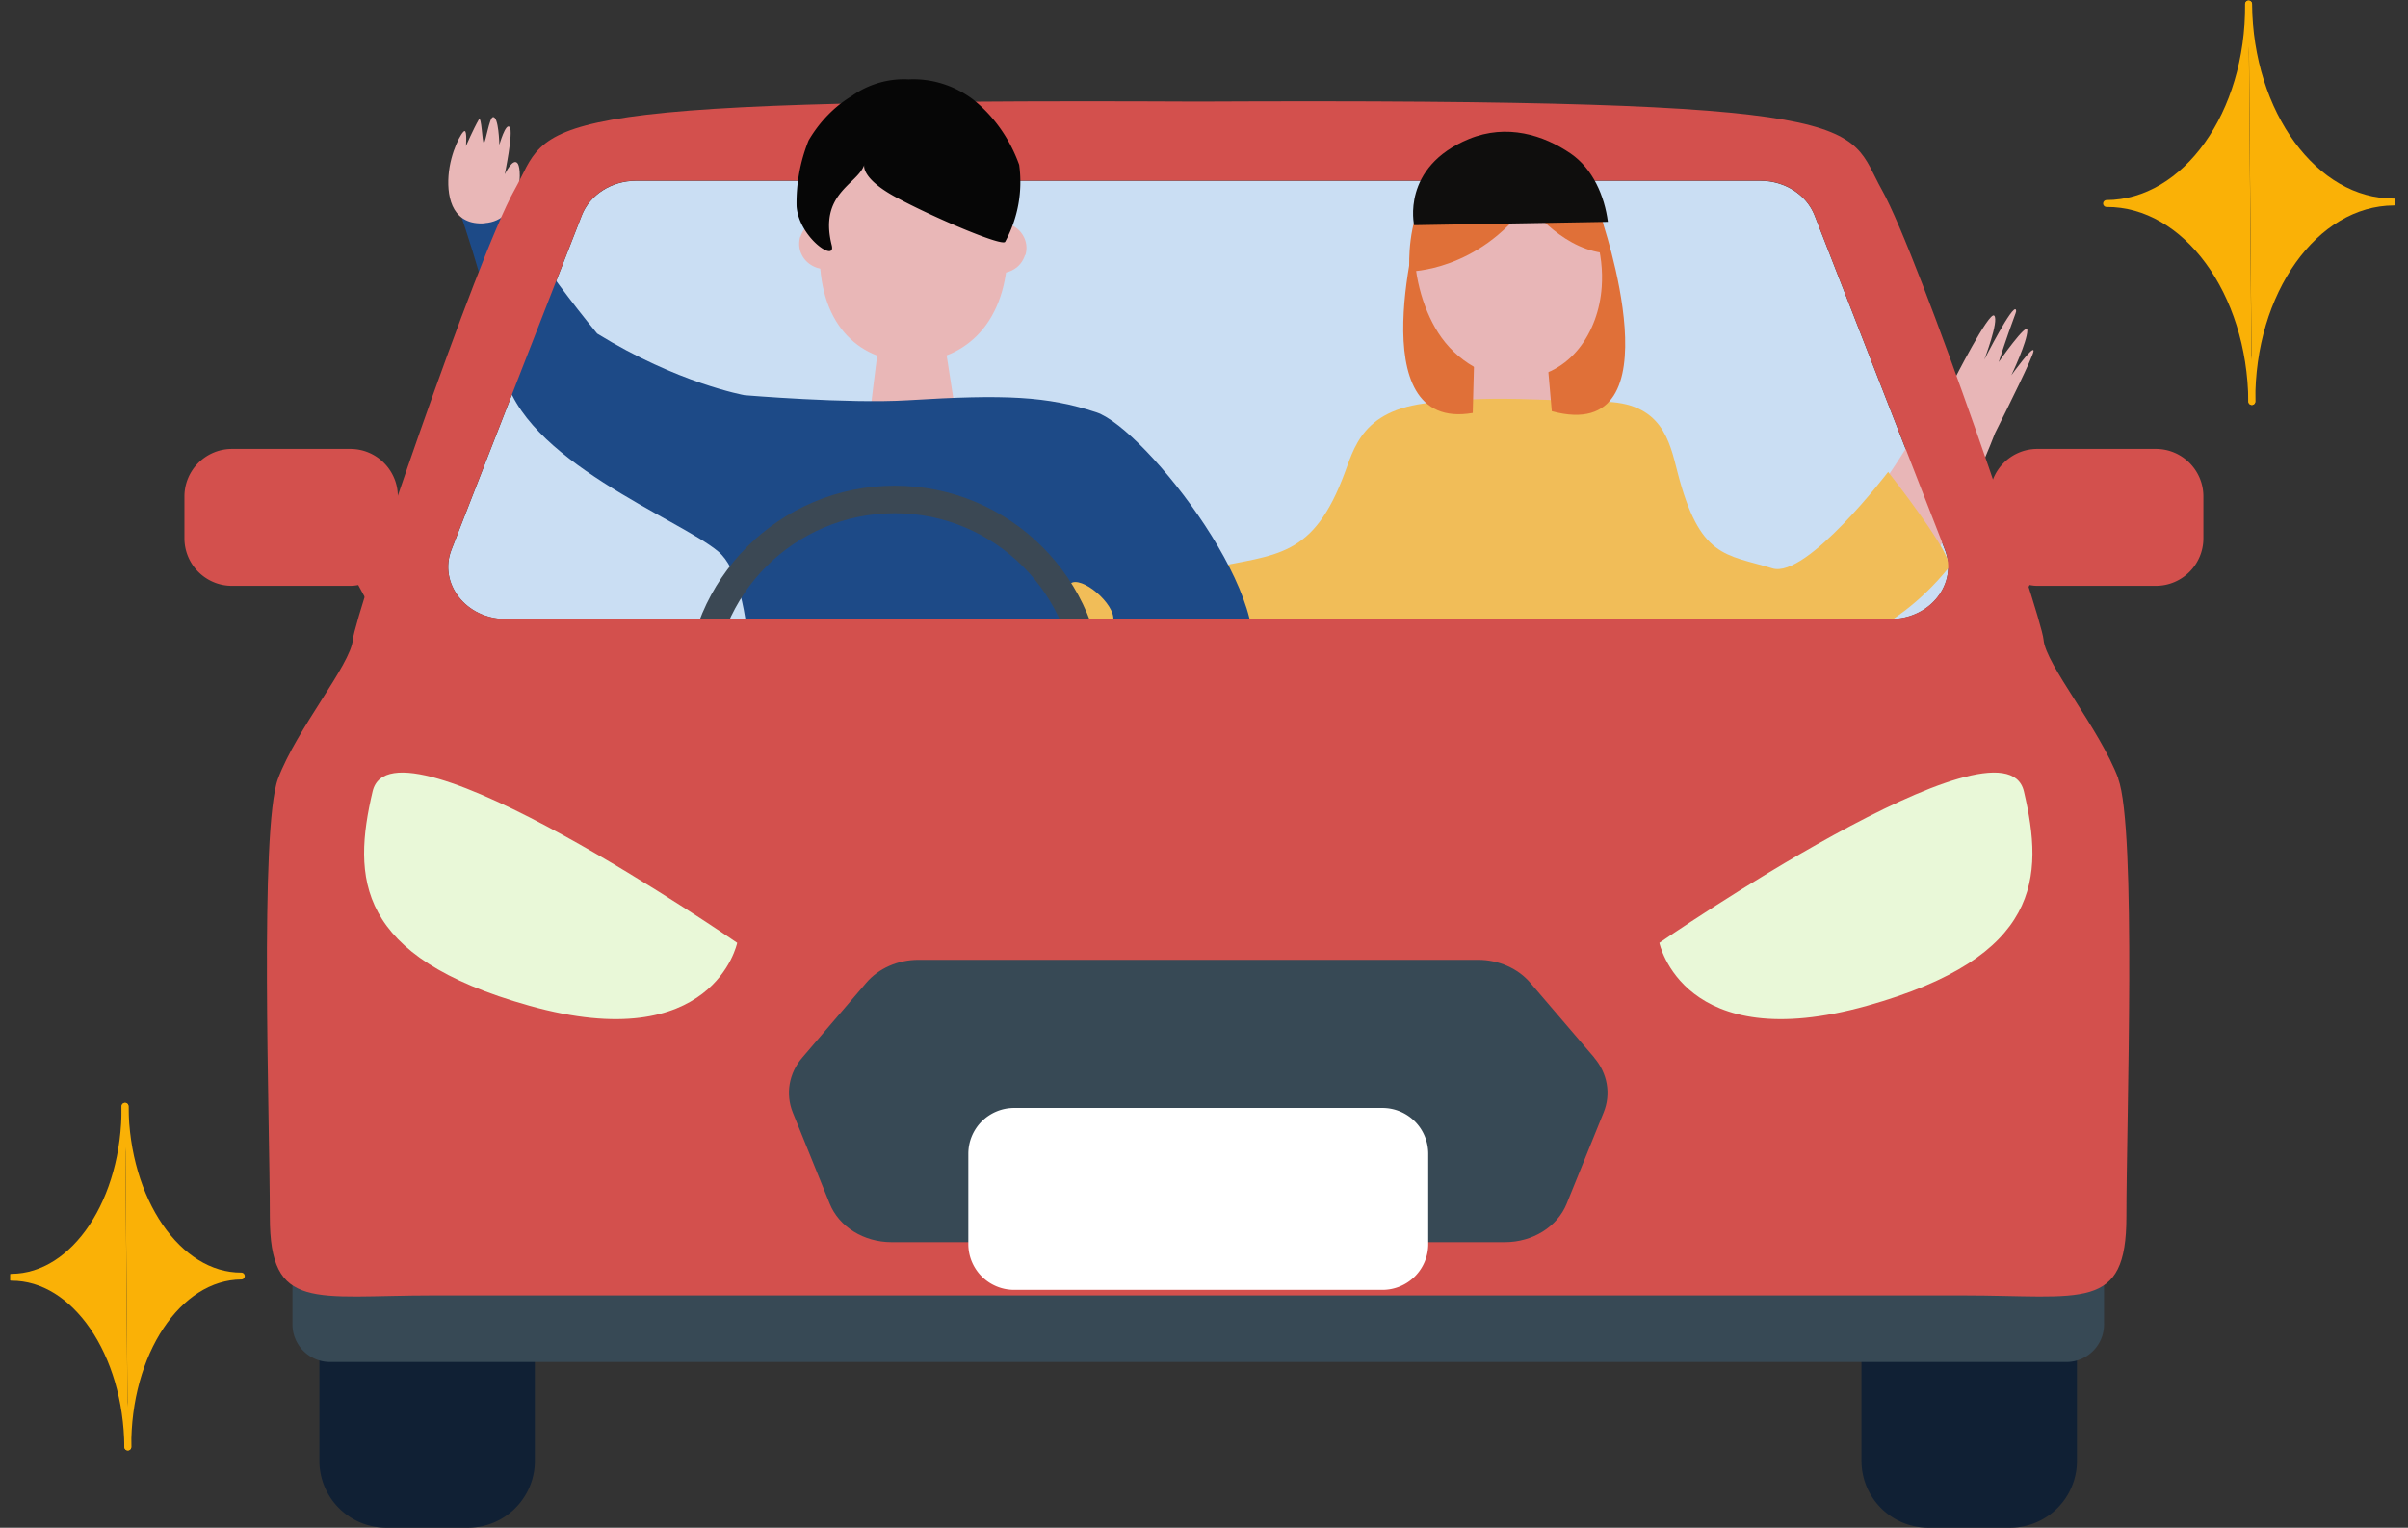<svg width="175" height="111" fill="none" xmlns="http://www.w3.org/2000/svg"><rect width="100%" height="100%" fill="#333333" stroke="none"/><g clip-path="url(#a)"><path d="M163.41.294c.065 7.962-4.562 14.463-10.316 14.493 5.754-.03 10.487 6.422 10.552 14.384" fill="#FAB106"/><path d="M163.41.294c.065 7.962-4.562 14.463-10.316 14.493 5.754-.03 10.487 6.422 10.552 14.384" stroke="#FAB106" stroke-width=".5" stroke-linecap="round" stroke-linejoin="round"/><path d="M163.418.292c.065 7.962 4.798 14.414 10.552 14.384-5.754.03-10.381 6.531-10.316 14.493" fill="#FAB106"/><path d="M163.418.292c.065 7.962 4.798 14.414 10.552 14.384-5.754.03-10.381 6.531-10.316 14.493" stroke="#FAB106" stroke-width=".5" stroke-linecap="round" stroke-linejoin="round"/><path d="M9.085 80.383c.056 6.824-3.643 12.395-8.246 12.42 4.603-.025 8.392 5.507 8.448 12.332" fill="#FAB106"/><path d="M9.085 80.383c.056 6.824-3.643 12.395-8.246 12.42 4.603-.025 8.392 5.507 8.448 12.332" stroke="#FAB106" stroke-width=".5" stroke-linecap="round" stroke-linejoin="round"/><path d="M9.09 80.38c.056 6.825 3.845 12.357 8.448 12.333-4.603.024-8.302 5.595-8.246 12.42" fill="#FAB106"/><path d="M9.09 80.38c.056 6.825 3.845 12.357 8.448 12.333-4.603.024-8.302 5.595-8.246 12.42" stroke="#FAB106" stroke-width=".5" stroke-linecap="round" stroke-linejoin="round"/><g clip-path="url(#b)"><path d="M34.012 85.222h-5.94a4.859 4.859 0 0 0-4.86 4.858v16.061a4.859 4.859 0 0 0 4.86 4.859h5.94a4.859 4.859 0 0 0 4.859-4.859v-16.06a4.859 4.859 0 0 0-4.859-4.86Zm112.071 0h-5.941a4.859 4.859 0 0 0-4.859 4.858v16.061a4.858 4.858 0 0 0 4.859 4.859h5.941a4.858 4.858 0 0 0 4.858-4.859v-16.06a4.858 4.858 0 0 0-4.858-4.86Z" fill="#102034"/><path d="M150.182 81.56H23.985a2.729 2.729 0 0 0-2.73 2.73v11.938a2.729 2.729 0 0 0 2.73 2.73h126.197a2.729 2.729 0 0 0 2.729-2.73V84.29a2.729 2.729 0 0 0-2.729-2.728Z" fill="#374955"/><path d="M131.877 15.658c-.587-1.508-2.164-2.521-3.937-2.521H46.218c-1.773 0-3.35 1.013-3.938 2.521l-9.464 24.27c-.967 2.464 1.06 5.055 3.938 5.055h100.65c2.889 0 4.904-2.59 3.937-5.055l-9.464-24.27Z" fill="#CADEF3"/><path d="m30.72 42.565-2.199-1.877a3.438 3.438 0 0 0 .392-1.577v-3.04c0-1.9-1.543-3.454-3.454-3.454h-8.6a3.457 3.457 0 0 0-3.455 3.454v3.04c0 1.9 1.543 3.454 3.454 3.454h8.612c.196 0 .38-.023.564-.058l2.66 4.87 2.038-4.812h-.012Z" fill="#D3504D"/><path d="M106.937 22.428v8.117c.035 2.084 1.037 3.695 3.259 3.8 2.567.103 3.315-1.855 3.051-4.25l-.898-7.667-6.517-3.282 1.105 3.282Z" fill="#E8B6B7"/><path d="M97.833 47.032s-2.372 6.287-1.68 6.84c2.394 1.392 7.287 1.53 9.44 1.438V29.186c-6.24 0-7.035 2.902-7.84 5.1-2.315 6.299-4.986 5.965-9.867 7.012-3.558.76-12.009-7.011-12.009-7.011s-7.322 6.505-6.228 7.011c11.559 9.89 28.196 5.734 28.196 5.734h-.012Z" fill="#F1BD58"/><path d="M146.508 22.508c-.218-.483-2.302 3.627-2.302 3.627s1.082-2.82.725-3.2c-.357-.38-2.97 4.777-2.97 4.777s-.277-1.266-1.324-1.784c-.265-.127-.634.057-.772.253.507.541.714 1.635.818 2.614-.714 1.381-4.421 8.347-9.637 12.998-.84.76-18.156-5.768-18.156-5.768l-1.486 4.882s7.334 3.327 17.581 6.309c8.405 2.44 14.311-11.364 16.004-15.75.955-1.9 2.763-5.561 2.797-5.953.035-.54-1.611 1.75-1.611 1.75s1.162-2.429 1.162-3.27c0-.667-2.084 2.315-2.084 2.315 1.244-3.8 1.336-3.616 1.244-3.8h.011Z" fill="#E8B6B7"/><path d="M121.837 47.032s1.658 6.287 1.186 6.84c-1.681 1.392-5.101 1.53-6.609 1.438V29.186c4.375 0 4.928 2.902 5.492 5.1 1.623 6.299 3.488 5.965 6.908 7.012 2.487.76 8.405-7.011 8.405-7.011s5.135 6.505 4.363 7.011c-8.094 9.89-19.734 5.734-19.734 5.734h-.011Z" fill="#F1BD58"/><path d="m117.693 29.37 3.224 25.974-18.03 1.796c0-8.807.253-27.056 1.807-27.77 1.555-.713 9.361-.3 13.01 0h-.011Z" fill="#F1BD58"/><path d="M63.256 29.9c.173-1.657.737-5.952.737-5.952h4.514l1.001 6.448a3.198 3.198 0 0 1-.61 2.199 3.357 3.357 0 0 1-1.923 1.278c-2.844.76-3.972-1.382-3.707-3.972" fill="#E9B7B7"/><path d="M54.047 59.293c4.513 2.349 14.219 2.096 21.956-1.358-.3-1.036-.104-3.662.31-6.574 6.46 1.473 12.355.437 14.208-2.395 3.017-4.629-7.276-17.823-10.845-19.009-3.57-1.174-6.62-1.312-13.701-.875-4.33.265-11.87-.368-11.87-.368s-4.848-.864-10.708-4.479c-3.81-4.617-7.207-9.913-7.207-9.913h-3.155s2.28 6.183 3.57 12.642c1.3 6.459 12.79 10.742 15.6 13.114 2.81 2.371 2.683 12.687 1.854 19.215m26.664-13.885c-1.013.714-2.268 1.152-3.592 1.244.3-1.451-.161-4.352 1.002-4.364 1.197-.011 3.454 2.314 2.59 3.12Z" fill="#1D4A87"/><path d="M65.019 64.636c7.827 0 14.172-6.346 14.172-14.173 0-7.828-6.345-14.173-14.172-14.173-7.828 0-14.173 6.346-14.173 14.173s6.345 14.173 14.173 14.173Z" stroke="#3B4854" stroke-width="2"/><path d="M35.232 16.222c-2.245.161-2.763-1.693-2.636-3.454.127-1.727.979-3.258 1.174-3.247.184.012.092 1.094.092 1.094s.541-1.243.933-1.923c.207-.345.242 1.67.368 1.693.127.023.403-1.889.668-1.877.415-.058.46 2.015.46 2.015s.461-1.635.749-1.29c.288.346-.357 3.431-.357 3.431s.622-1.3.956-.76c.334.542.23 4.122-2.407 4.306v.012Z" fill="#E9B7B7"/><path d="M153.948 56.565c-1.359-3.615-5.285-8.278-5.434-10.085-.15-1.808-9.038-27.851-11.744-32.675-2.706-4.813.299-6.667-49.692-6.425-49.99-.242-46.974 1.6-49.691 6.425-2.717 4.824-11.594 30.867-11.744 32.675-.15 1.807-4.076 6.47-5.434 10.085C18.85 60.18 19.61 81.47 19.61 88.4s3.166 5.722 11.893 5.722h111.139c8.738 0 11.893 1.209 11.893-5.722 0-6.931.748-28.22-.599-31.835h.012Zm-16.545-11.594H36.753c-2.89 0-4.904-2.59-3.937-5.054l9.464-24.27c.587-1.508 2.164-2.522 3.938-2.522h81.721c1.773 0 3.351 1.014 3.938 2.522l9.464 24.27c.967 2.464-1.06 5.054-3.938 5.054Z" fill="#D3504D"/><path d="M120.594 68.504s25.018-17.258 26.492-11.007c1.474 6.252 1.255 12.032-11.398 15.578-13.39 3.753-15.094-4.57-15.094-4.57Zm-67.02 0S28.555 51.246 27.08 57.497c-1.472 6.253-1.254 12.033 11.4 15.578 13.39 3.753 15.094-4.57 15.094-4.57Z" fill="#E9F8D8"/><path d="m115.861 76.84-4.64-5.423c-.898-1.059-2.314-1.68-3.799-1.68H66.745c-1.496 0-2.901.621-3.8 1.68l-4.639 5.423c-.979 1.14-1.232 2.648-.69 3.995l2.682 6.62c.68 1.681 2.475 2.798 4.49 2.798h44.58c2.014 0 3.81-1.117 4.49-2.798l2.682-6.62c.553-1.347.288-2.855-.69-3.995h.011Z" fill="#374955"/><path d="M100.469 80.501H73.7a3.327 3.327 0 0 0-3.327 3.327v6.563a3.327 3.327 0 0 0 3.327 3.327h26.769a3.327 3.327 0 0 0 3.327-3.327v-6.563a3.327 3.327 0 0 0-3.327-3.327Z" fill="#fff"/><path d="m142.803 42.565 2.199-1.877a3.436 3.436 0 0 1-.392-1.577v-3.04c0-1.9 1.543-3.454 3.454-3.454h8.612c1.9 0 3.454 1.543 3.454 3.454v3.04c0 1.9-1.542 3.454-3.454 3.454h-8.612c-.195 0-.38-.023-.564-.058l-2.659 4.87-2.038-4.812Z" fill="#D3504D"/><path d="M73.229 18.398c-.15 5.389-3.42 7.979-7.184 7.875-3.777-.103-6.62-2.855-6.471-8.243.15-5.388 3.247-8.865 7.023-8.773 3.777.103 6.782 3.753 6.643 9.141" fill="#E9B7B7"/><path d="M58.18 17.201a1.86 1.86 0 0 1 .588-.886c.288-.23.633-.38.99-.415.369-.034.737.035 1.06.196a1.827 1.827 0 0 1 .99 1.785 1.875 1.875 0 0 1-.404.99c-.23.276-.54.495-.898.598a1.825 1.825 0 0 1-1.082 0 2.025 2.025 0 0 1-.645-.334 1.825 1.825 0 0 1-.472-.552 1.744 1.744 0 0 1-.218-.68c-.023-.241 0-.483.069-.713l.023.011Zm16.314 1.324c-.104.345-.31.656-.587.887-.288.23-.633.38-.99.414a1.962 1.962 0 0 1-1.06-.196 1.82 1.82 0 0 1-.99-1.785c.035-.356.173-.702.403-.99a1.85 1.85 0 0 1 .898-.598 1.826 1.826 0 0 1 1.082 0c.23.069.45.184.645.334.196.15.346.334.472.552a1.754 1.754 0 0 1 .15 1.393l-.023-.011Z" fill="#E9B7B7"/><path d="M62.807 11.986c-.495 1.427-3.315 2.06-2.36 5.837.323 1.29-2.383-.576-2.556-2.832a12.111 12.111 0 0 1 .875-4.79c.783-1.335 1.854-2.452 3.132-3.224a6.53 6.53 0 0 1 4.133-1.209c1.647-.08 3.259.415 4.617 1.405 1.543 1.209 2.729 2.878 3.42 4.801a9.085 9.085 0 0 1-1.014 5.584c-.138.415-5.422-1.854-7.978-3.247-2.556-1.393-2.268-2.337-2.268-2.337v.012Z" fill="#060606"/><path d="M103.209 15.67s-4.536 15.785 3.823 14.334l.357-13.735-4.18-.588v-.011Zm13.158.161s5.734 16.58-3.592 14.046l-1.22-13.965 4.812-.08Z" fill="#E07038"/><path d="M107.687 11.11c-.507.08-1.025.23-1.52.472-4.421 2.164-3.983 8.934-1.646 12.595 1.289 2.027 3.615 3.466 6.067 3.316 3.569-.218 5.584-3.373 5.815-6.631.172-2.43-.553-4.974-2.153-6.885-1.601-1.912-4.134-3.247-6.552-2.879l-.011.012Z" fill="#E8B6B7"/><path d="M102.437 19.723s4.962 0 8.566-4.963c0 0 2.256 3.155 5.411 3.604 0 0 1.428-6.378-5.411-7.668-9.464-.898-8.566 9.015-8.566 9.015v.012Z" fill="#E07038"/><path d="M102.772 16.36s-.979-4.214 3.983-6.263c2.752-1.129 5.423-.288 7.392 1.059 1.623 1.117 2.464 3.097 2.705 4.962l-14.08.242Z" fill="#0F0E0D"/></g></g><defs><clipPath id="a"><path fill="#fff" transform="translate(.738)" d="M0 0h173.348v111H0z"/></clipPath><clipPath id="b"><path fill="#fff" transform="translate(13.404)" d="M0 0h146.714v111H0z"/></clipPath></defs></svg>